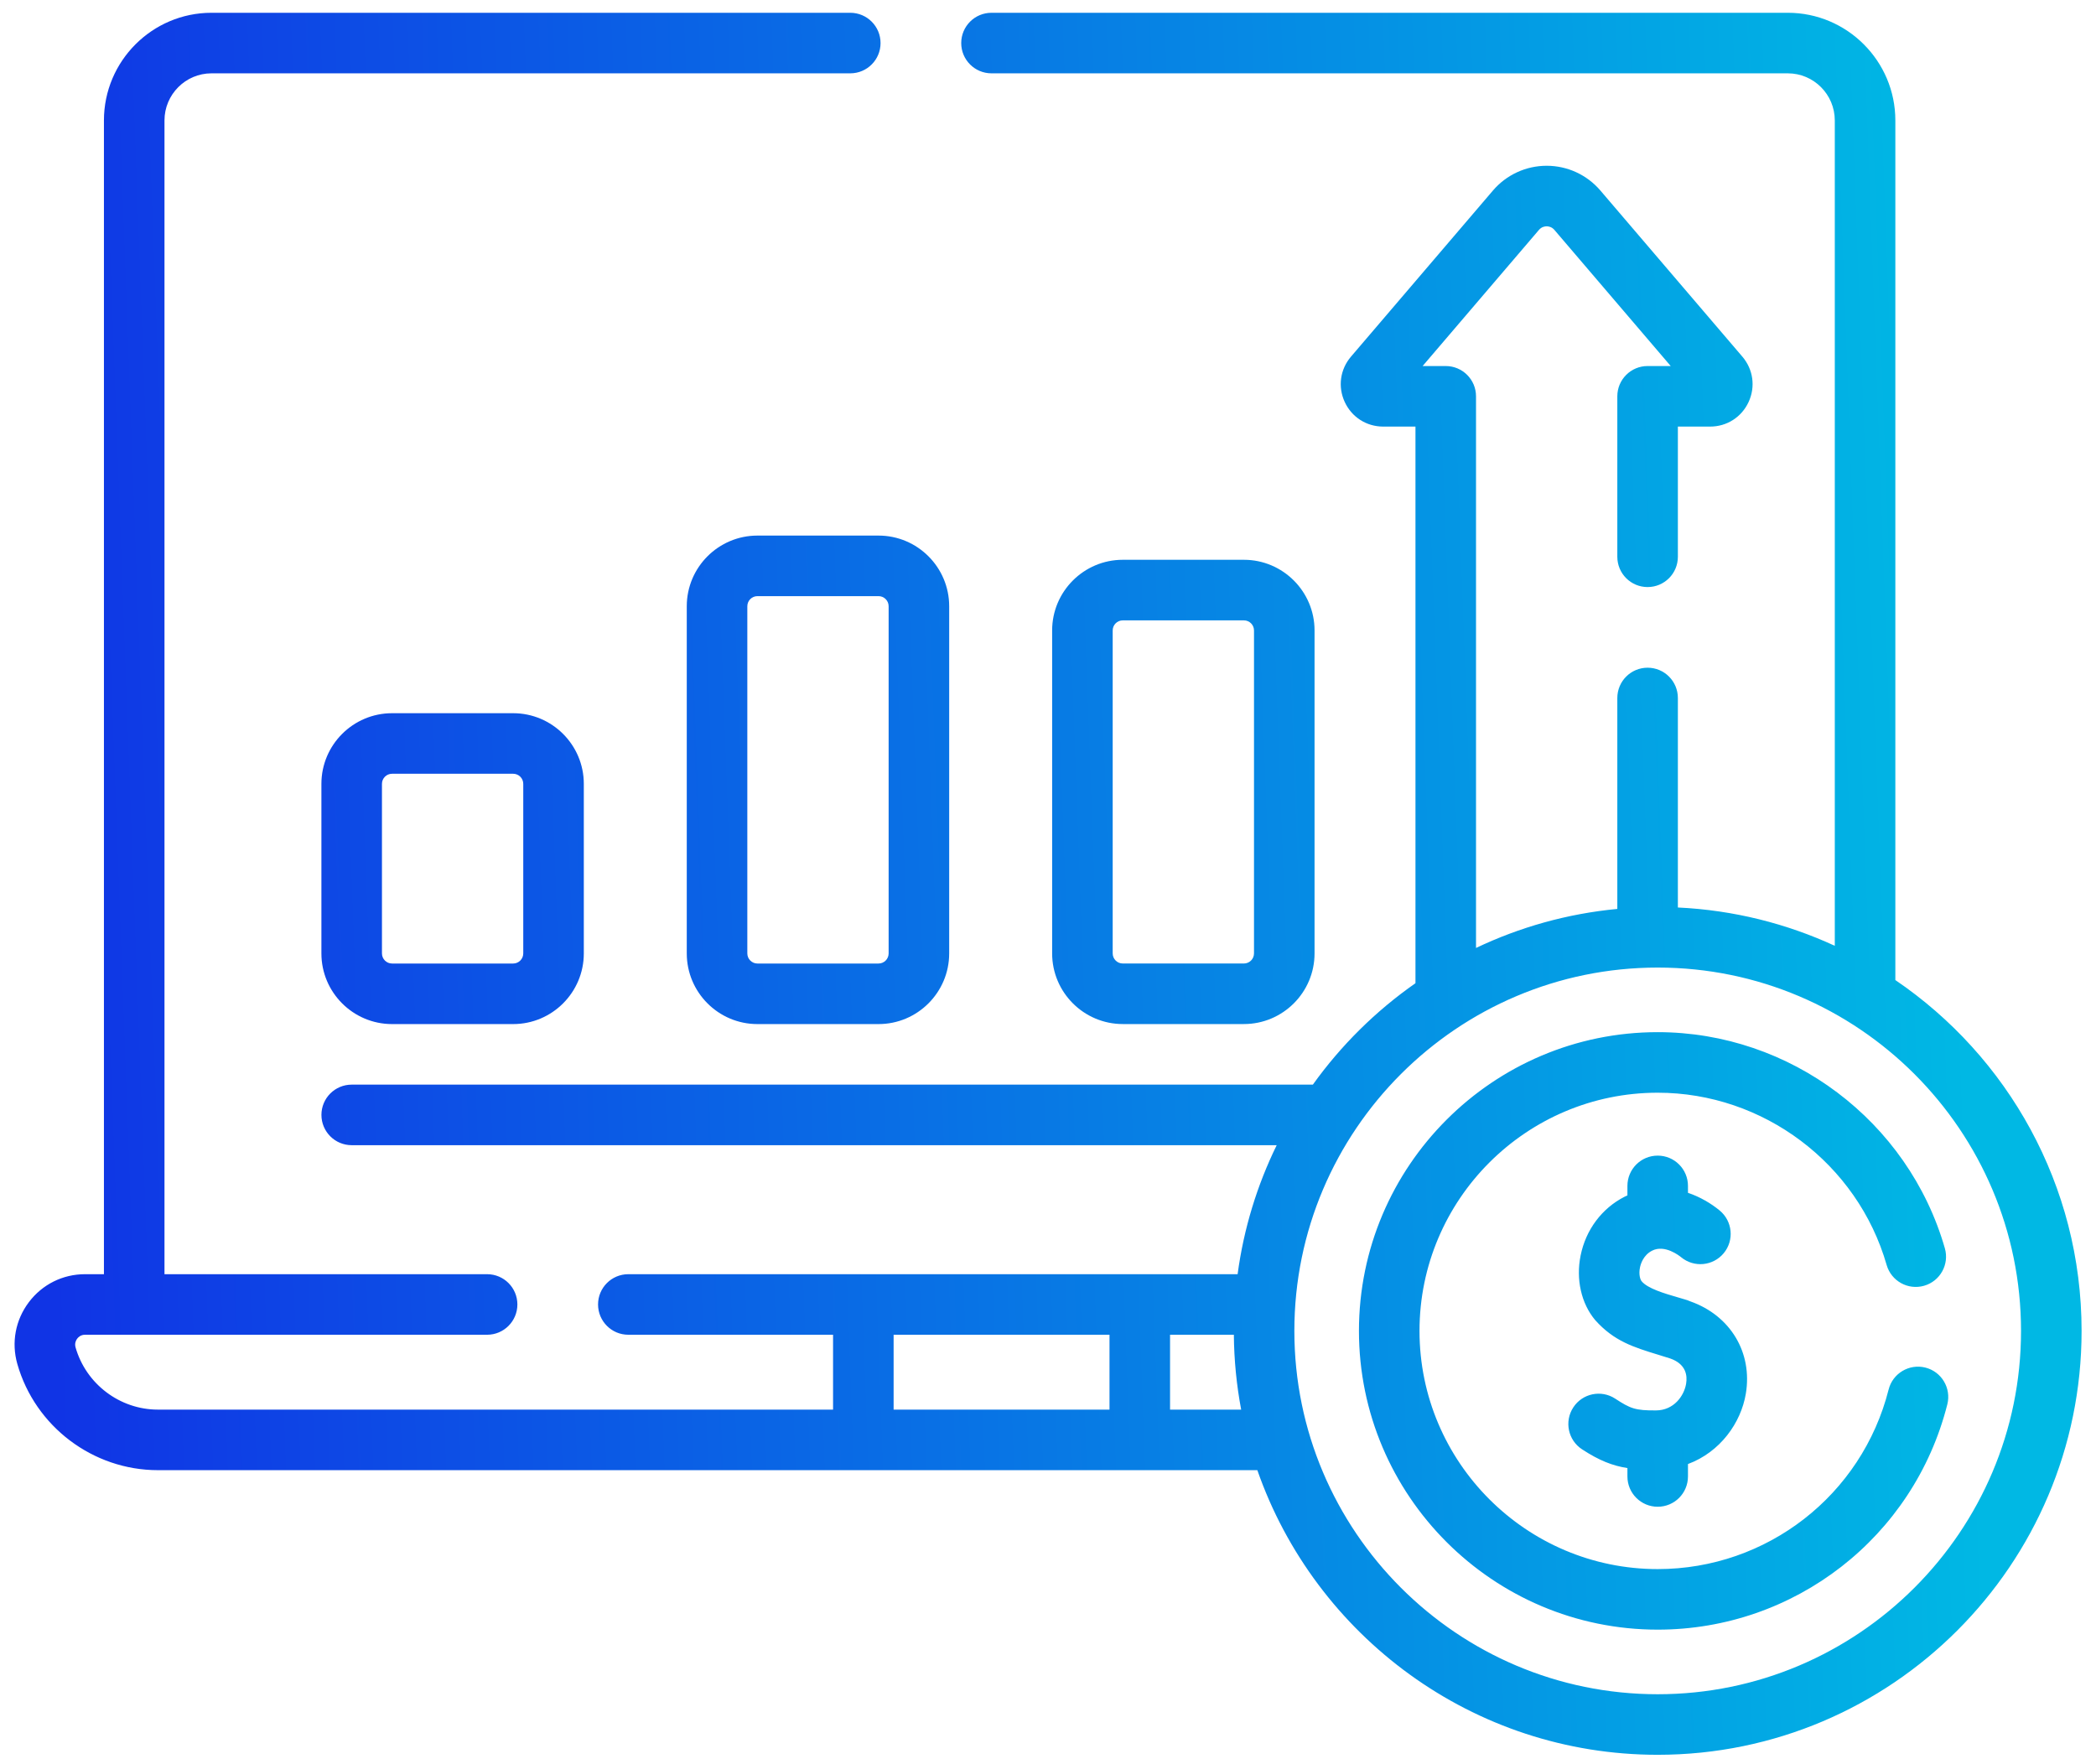 <svg xmlns="http://www.w3.org/2000/svg" width="82" height="69" viewBox="0 0 82 69" fill="none"><path fill-rule="evenodd" clip-rule="evenodd" d="M74.15 4.712V38.342C78.544 41.328 81.436 46.366 81.436 52.067C81.436 61.211 73.997 68.651 64.853 68.651C57.616 68.651 51.449 63.992 49.19 57.516H6.177C3.637 57.516 1.375 55.808 0.678 53.362C0.439 52.522 0.603 51.641 1.129 50.944C1.654 50.248 2.455 49.849 3.326 49.849H4.066V4.712C4.066 2.39 5.954 0.5 8.274 0.5H33.264C33.919 0.5 34.449 1.03 34.449 1.685C34.449 2.339 33.919 2.869 33.264 2.869H8.274C7.26 2.869 6.435 3.696 6.435 4.712V49.849H19.057C19.711 49.849 20.241 50.379 20.241 51.033C20.241 51.687 19.711 52.218 19.057 52.218H3.326C3.16 52.218 3.063 52.314 3.02 52.371C2.976 52.428 2.91 52.55 2.956 52.712C3.365 54.146 4.69 55.147 6.177 55.147H32.591V52.218H24.581C23.927 52.218 23.397 51.687 23.397 51.033C23.397 50.379 23.927 49.849 24.581 49.849H48.418C48.658 48.061 49.183 46.363 49.947 44.802H13.759C13.105 44.802 12.575 44.272 12.575 43.617C12.575 42.963 13.105 42.433 13.759 42.433H51.362C52.465 40.893 53.824 39.55 55.376 38.465V16.689H54.114C53.459 16.689 52.882 16.319 52.608 15.725C52.334 15.13 52.428 14.451 52.853 13.953L58.408 7.453C58.934 6.838 59.7 6.485 60.509 6.485C61.319 6.485 62.084 6.838 62.61 7.453L68.165 13.953C68.59 14.451 68.684 15.13 68.41 15.725C68.136 16.319 67.559 16.689 66.904 16.689H65.642V21.782C65.642 22.437 65.112 22.967 64.457 22.967C63.803 22.967 63.273 22.437 63.273 21.782V15.504C63.273 14.85 63.803 14.32 64.457 14.32H65.362L60.809 8.992C60.706 8.872 60.577 8.854 60.509 8.854C60.441 8.854 60.312 8.872 60.209 8.992L55.656 14.32H56.56C57.215 14.32 57.745 14.85 57.745 15.504V37.086C59.449 36.274 61.312 35.745 63.273 35.559V27.307C63.273 26.652 63.803 26.122 64.457 26.122C65.112 26.122 65.642 26.652 65.642 27.307V35.503C67.825 35.606 69.897 36.133 71.781 37.002V4.712C71.781 3.696 70.957 2.869 69.943 2.869H38.789C38.135 2.869 37.605 2.339 37.605 1.685C37.605 1.03 38.135 0.5 38.789 0.5H69.943C72.263 0.5 74.15 2.39 74.15 4.712ZM43.406 52.218H34.96V55.147H43.406V52.218ZM45.775 52.218V55.147H48.557C48.378 54.196 48.28 53.218 48.271 52.218H45.775ZM50.638 52.067C50.638 59.905 57.015 66.282 64.853 66.282C72.69 66.282 79.067 59.905 79.067 52.067C79.067 44.229 72.69 37.853 64.853 37.853C57.015 37.853 50.638 44.229 50.638 52.067ZM26.868 23.717C26.868 22.193 28.108 20.953 29.632 20.953H34.37C35.894 20.953 37.134 22.193 37.134 23.717V37.3C37.134 38.824 35.894 40.064 34.37 40.064H29.632C28.108 40.064 26.868 38.824 26.868 37.3V23.717ZM34.765 37.3V23.717C34.765 23.499 34.588 23.322 34.37 23.322H29.632C29.415 23.322 29.237 23.499 29.237 23.717V37.3C29.237 37.517 29.415 37.695 29.632 37.695H34.37C34.588 37.695 34.765 37.517 34.765 37.3ZM12.574 30.666C12.574 29.142 13.814 27.902 15.338 27.902H20.076C21.6 27.902 22.84 29.142 22.84 30.666V37.3C22.84 38.824 21.6 40.064 20.076 40.064H15.338C13.814 40.064 12.574 38.824 12.574 37.3V30.666ZM20.471 37.3V30.666C20.471 30.448 20.294 30.271 20.076 30.271H15.338C15.12 30.271 14.943 30.448 14.943 30.666V37.3C14.943 37.517 15.12 37.695 15.338 37.695H20.076C20.294 37.695 20.471 37.517 20.471 37.3ZM48.664 40.063C50.188 40.063 51.428 38.823 51.428 37.299V24.664C51.428 23.14 50.188 21.9 48.664 21.9H43.926C42.402 21.9 41.162 23.14 41.162 24.664V37.299C41.162 38.823 42.402 40.063 43.926 40.063H48.664ZM43.531 37.299V24.664C43.531 24.447 43.708 24.27 43.926 24.27H48.664C48.882 24.27 49.059 24.447 49.059 24.664V37.299C49.059 37.517 48.882 37.694 48.664 37.694H43.926C43.708 37.694 43.531 37.517 43.531 37.299ZM75.326 53.503C74.692 53.343 74.047 53.727 73.887 54.361C72.84 58.497 69.125 61.386 64.853 61.386C59.714 61.386 55.534 57.205 55.534 52.067C55.534 46.929 59.714 42.749 64.853 42.749C68.987 42.749 72.671 45.521 73.81 49.49C73.991 50.118 74.647 50.482 75.276 50.301C75.904 50.121 76.268 49.465 76.087 48.836C74.657 43.857 70.038 40.38 64.853 40.38C58.408 40.38 53.165 45.623 53.165 52.067C53.165 58.512 58.408 63.755 64.853 63.755C70.211 63.755 74.871 60.131 76.183 54.942C76.344 54.308 75.96 53.663 75.326 53.503ZM66.037 57.762C66.037 58.417 65.507 58.947 64.853 58.947C64.198 58.947 63.668 58.416 63.668 57.762V57.434C63.084 57.343 62.561 57.137 61.893 56.7C61.346 56.343 61.192 55.609 61.55 55.061C61.907 54.513 62.642 54.359 63.189 54.717C63.785 55.106 63.977 55.185 64.79 55.178C65.483 55.174 65.884 54.612 65.964 54.136C66.02 53.804 65.957 53.363 65.342 53.146C65.184 53.096 65.032 53.049 64.885 53.004C63.907 52.704 63.146 52.471 62.408 51.646C61.861 50.995 61.648 50.049 61.837 49.117C62.041 48.11 62.667 47.273 63.555 46.819C63.578 46.807 63.602 46.797 63.625 46.787C63.639 46.78 63.654 46.774 63.668 46.767V46.395C63.668 45.74 64.198 45.21 64.853 45.21C65.507 45.21 66.037 45.74 66.037 46.395V46.665C66.511 46.826 66.936 47.076 67.278 47.358C67.782 47.775 67.853 48.521 67.437 49.026C67.02 49.53 66.274 49.602 65.769 49.185C65.705 49.132 65.129 48.675 64.633 48.929C64.29 49.104 64.187 49.448 64.159 49.588C64.104 49.857 64.169 50.059 64.223 50.123C64.457 50.411 65.129 50.606 65.634 50.753C65.842 50.813 66.022 50.865 66.131 50.913C67.699 51.466 68.571 52.919 68.3 54.528C68.11 55.661 67.302 56.806 66.037 57.276V57.762Z" fill="url(#paint0_linear_1_50712)"></path><defs><linearGradient id="paint0_linear_1_50712" x1="2.328" y1="56.843" x2="77.436" y2="54.08" gradientUnits="userSpaceOnUse"><stop stop-color="#1034E5"></stop><stop offset="1" stop-color="#00B8E4"></stop></linearGradient></defs></svg>